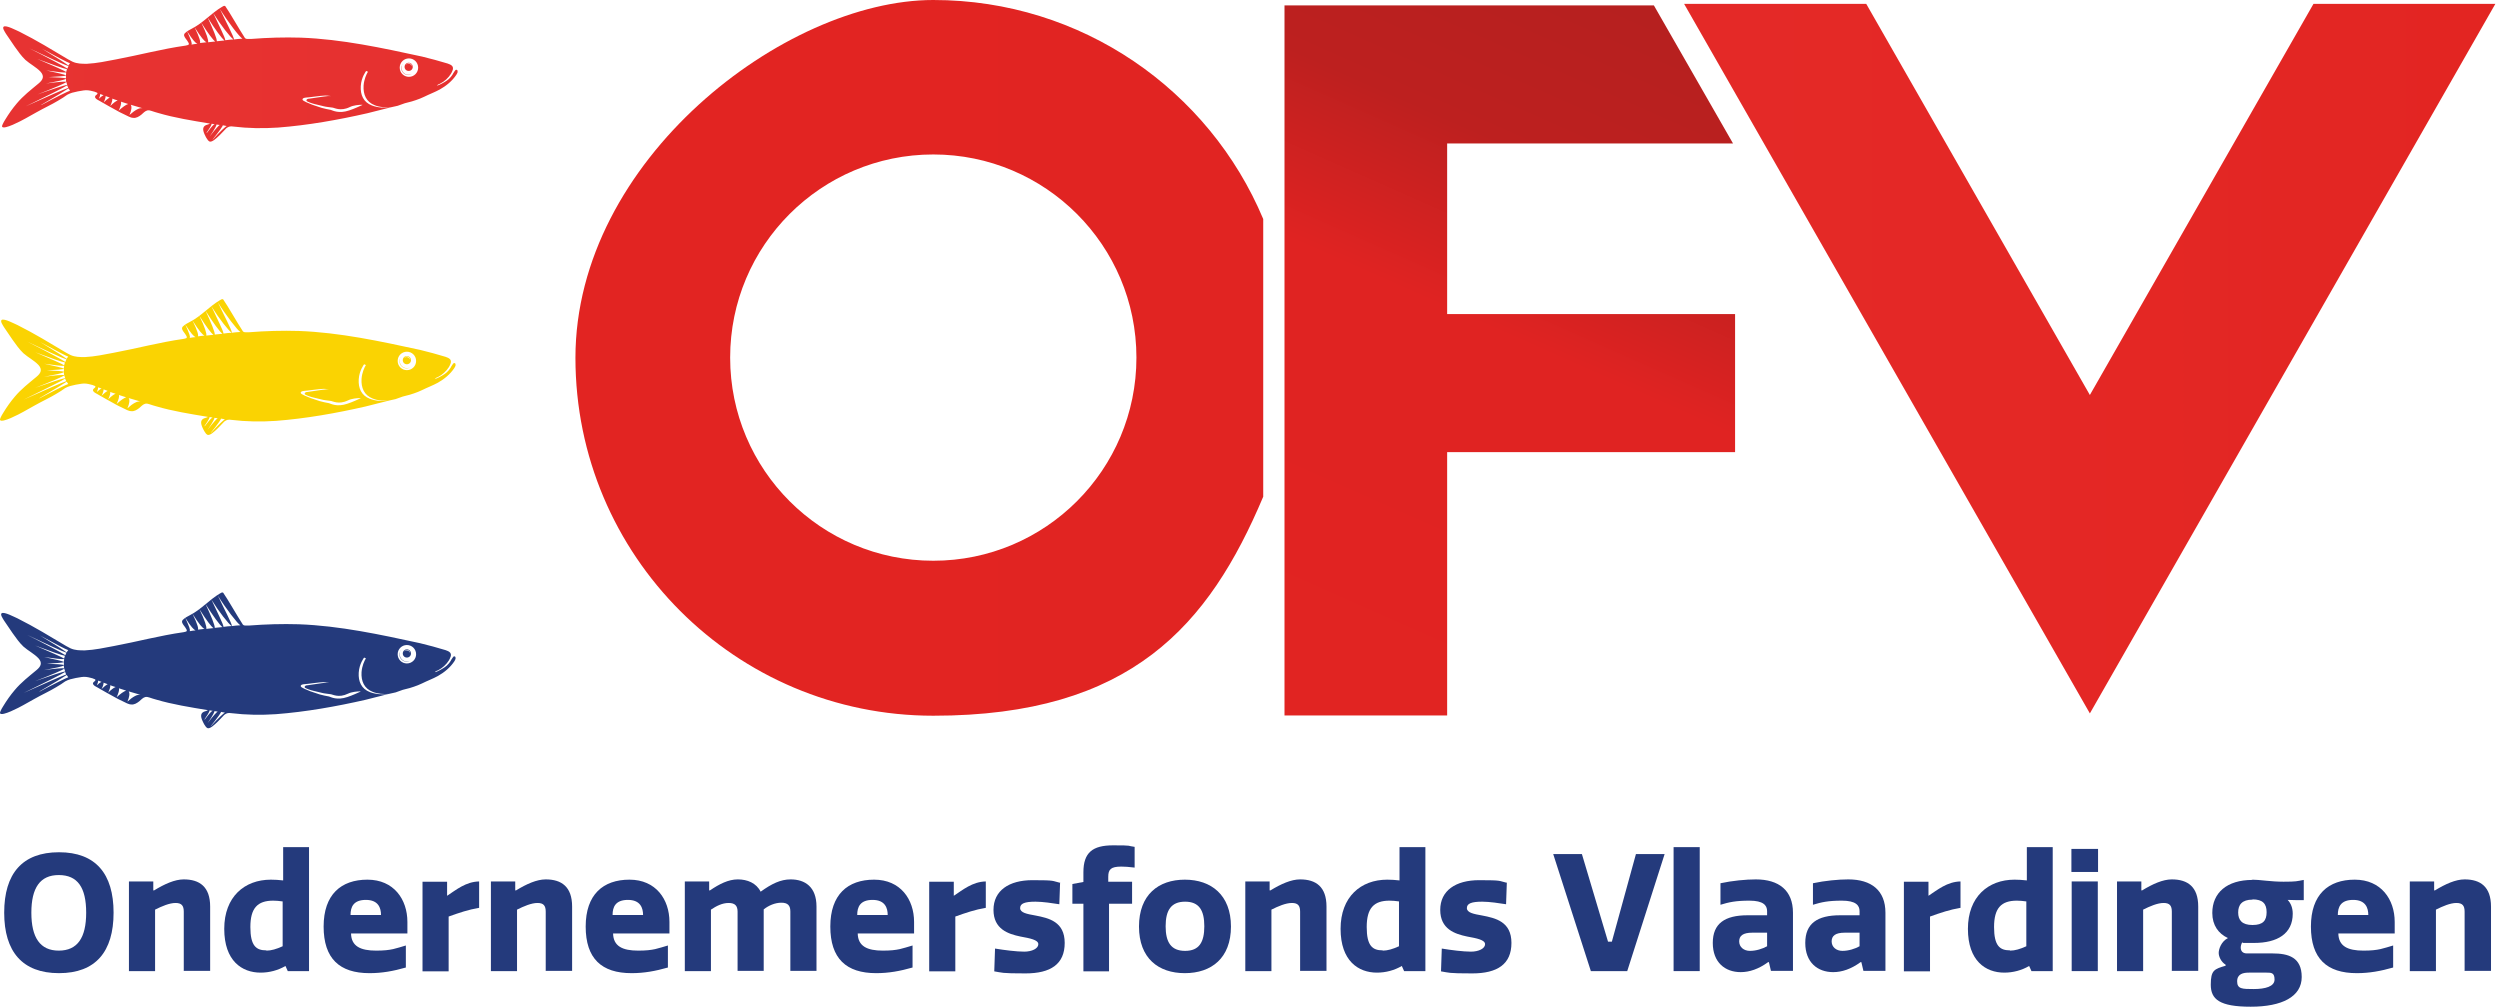 <svg width="149" height="60" viewBox="0 0 149 60" fill="none" xmlns="http://www.w3.org/2000/svg">
<path d="M3.517 50.794C5.701 50.794 6.769 52.076 6.769 54.397C6.769 56.718 5.701 58 3.517 58C1.334 58 0.25 56.718 0.25 54.397C0.25 52.076 1.319 50.794 3.517 50.794ZM3.502 52.153C2.388 52.153 1.869 52.916 1.869 54.397C1.869 55.878 2.388 56.657 3.502 56.657C4.617 56.657 5.136 55.893 5.136 54.397C5.136 52.901 4.632 52.153 3.502 52.153Z" fill="#243A7C"/>
<path d="M10.953 57.878V54.336C10.953 53.985 10.83 53.817 10.464 53.817C10.098 53.817 9.64 54.015 9.243 54.214V57.878H7.685V52.534H9.136V53.069H9.182C9.808 52.687 10.418 52.412 10.953 52.412C11.899 52.412 12.525 52.855 12.525 54.031V57.863H10.968L10.953 57.878Z" fill="#243A7C"/>
<path d="M16.143 52.428C16.372 52.428 16.617 52.443 16.876 52.473V50.489H18.418V57.878H17.151L17.014 57.572C16.571 57.832 16.052 57.969 15.533 57.969C14.418 57.969 13.365 57.267 13.365 55.359C13.365 53.45 14.571 52.428 16.143 52.428ZM15.884 56.657C16.159 56.657 16.479 56.565 16.846 56.397V53.725C16.647 53.695 16.449 53.679 16.281 53.679C15.35 53.679 14.922 54.122 14.922 55.252C14.922 56.382 15.273 56.641 15.869 56.641L15.884 56.657Z" fill="#243A7C"/>
<path d="M24.189 57.664C23.441 57.878 22.769 58 22.021 58C20.235 58 19.288 57.13 19.288 55.221C19.288 53.313 20.327 52.428 21.899 52.428C23.472 52.428 24.281 53.603 24.281 54.947V55.634H20.922C20.937 56.397 21.487 56.657 22.418 56.657C23.349 56.657 23.594 56.519 24.189 56.351V57.664ZM22.708 54.534C22.708 54.122 22.556 53.634 21.808 53.634C21.059 53.634 20.892 54.061 20.892 54.534H22.708Z" fill="#243A7C"/>
<path d="M28.556 54.107C27.914 54.214 27.38 54.397 26.739 54.626V57.893H25.182V52.55H26.647V53.389C27.182 53.038 27.762 52.55 28.556 52.534V54.122V54.107Z" fill="#243A7C"/>
<path d="M32.525 57.878V54.336C32.525 53.985 32.403 53.817 32.036 53.817C31.67 53.817 31.212 54.015 30.815 54.214V57.878H29.258V52.534H30.708V53.069H30.754C31.38 52.687 31.991 52.412 32.525 52.412C33.472 52.412 34.098 52.855 34.098 54.031V57.863H32.54L32.525 57.878Z" fill="#243A7C"/>
<path d="M39.807 57.664C39.059 57.878 38.388 58 37.64 58C35.853 58 34.907 57.13 34.907 55.221C34.907 53.313 35.945 52.428 37.517 52.428C39.09 52.428 39.899 53.603 39.899 54.947V55.634H36.54C36.556 56.397 37.105 56.657 38.036 56.657C38.968 56.657 39.212 56.519 39.807 56.351V57.664ZM38.327 54.534C38.327 54.122 38.174 53.634 37.426 53.634C36.678 53.634 36.51 54.061 36.51 54.534H38.327Z" fill="#243A7C"/>
<path d="M43.96 57.878V54.336C43.96 53.985 43.807 53.817 43.426 53.817C43.044 53.817 42.693 54 42.372 54.214V57.878H40.815V52.534H42.266V53.069H42.311C42.876 52.687 43.411 52.412 43.975 52.412C44.54 52.412 45.075 52.626 45.334 53.145C45.991 52.672 46.525 52.412 47.12 52.412C47.975 52.412 48.663 52.855 48.663 54.031V57.863H47.105V54.321C47.105 53.969 46.953 53.801 46.571 53.801C46.189 53.801 45.807 53.969 45.517 54.199V57.863H43.96V57.878Z" fill="#243A7C"/>
<path d="M54.388 57.664C53.64 57.878 52.968 58 52.22 58C50.434 58 49.487 57.13 49.487 55.221C49.487 53.313 50.525 52.428 52.098 52.428C53.67 52.428 54.479 53.603 54.479 54.947V55.634H51.12C51.136 56.397 51.685 56.657 52.617 56.657C53.548 56.657 53.792 56.519 54.388 56.351V57.664ZM52.907 54.534C52.907 54.122 52.754 53.634 52.006 53.634C51.258 53.634 51.09 54.061 51.09 54.534H52.907Z" fill="#243A7C"/>
<path d="M58.754 54.107C58.113 54.214 57.578 54.397 56.937 54.626V57.893H55.38V52.55H56.846V53.389C57.38 53.038 57.96 52.55 58.754 52.534V54.122V54.107Z" fill="#243A7C"/>
<path d="M63.182 52.58L63.136 53.893C62.754 53.832 62.143 53.74 61.716 53.74C61.075 53.74 60.8 53.847 60.8 54.122C60.8 54.397 61.197 54.473 61.716 54.565C62.51 54.718 63.456 54.931 63.456 56.199C63.456 57.466 62.617 58.015 61.12 58.015C59.624 58.015 59.746 57.969 59.258 57.893L59.304 56.534C59.853 56.626 60.586 56.718 61.044 56.718C61.502 56.718 61.884 56.534 61.884 56.275C61.884 56.015 61.395 55.924 60.815 55.817C60.082 55.664 59.212 55.374 59.212 54.229C59.212 53.084 60.128 52.458 61.533 52.458C62.937 52.458 62.693 52.504 63.166 52.611L63.182 52.58Z" fill="#243A7C"/>
<path d="M67.64 51.71C67.288 51.664 67.014 51.649 66.83 51.649C66.204 51.649 66.052 51.817 66.052 52.26V52.55H67.472V53.863H66.098V57.893H64.571V53.863H63.914V52.687L64.571 52.565V51.985C64.571 50.809 65.121 50.382 66.342 50.382C67.563 50.382 67.151 50.412 67.624 50.473V51.71H67.64Z" fill="#243A7C"/>
<path d="M70.617 58C69.044 58 67.884 57.114 67.884 55.221C67.884 53.328 69.044 52.428 70.617 52.428C72.189 52.428 73.365 53.343 73.365 55.221C73.365 57.099 72.204 58 70.617 58ZM70.632 53.74C69.792 53.74 69.472 54.26 69.472 55.206C69.472 56.153 69.792 56.672 70.632 56.672C71.472 56.672 71.777 56.153 71.777 55.206C71.777 54.26 71.472 53.74 70.632 53.74Z" fill="#243A7C"/>
<path d="M77.487 57.878V54.336C77.487 53.985 77.365 53.817 76.998 53.817C76.632 53.817 76.174 54.015 75.777 54.214V57.878H74.22V52.534H75.67V53.069H75.716C76.342 52.687 76.953 52.412 77.487 52.412C78.433 52.412 79.059 52.855 79.059 54.031V57.863H77.502L77.487 57.878Z" fill="#243A7C"/>
<path d="M82.678 52.428C82.907 52.428 83.151 52.443 83.411 52.473V50.489H84.953V57.878H83.685L83.548 57.572C83.105 57.832 82.586 57.969 82.067 57.969C80.953 57.969 79.899 57.267 79.899 55.359C79.899 53.45 81.105 52.428 82.678 52.428ZM82.418 56.657C82.693 56.657 83.014 56.565 83.38 56.397V53.725C83.182 53.695 82.983 53.679 82.815 53.679C81.884 53.679 81.456 54.122 81.456 55.252C81.456 56.382 81.808 56.641 82.403 56.641L82.418 56.657Z" fill="#243A7C"/>
<path d="M89.808 52.58L89.762 53.893C89.38 53.832 88.769 53.74 88.342 53.74C87.701 53.74 87.426 53.847 87.426 54.122C87.426 54.397 87.823 54.473 88.342 54.565C89.136 54.718 90.082 54.931 90.082 56.199C90.082 57.466 89.243 58.015 87.746 58.015C86.25 58.015 86.372 57.969 85.884 57.893L85.93 56.534C86.479 56.626 87.212 56.718 87.67 56.718C88.128 56.718 88.51 56.534 88.51 56.275C88.51 56.015 88.021 55.924 87.441 55.817C86.708 55.664 85.838 55.374 85.838 54.229C85.838 53.084 86.754 52.458 88.159 52.458C89.563 52.458 89.319 52.504 89.792 52.611L89.808 52.58Z" fill="#243A7C"/>
<path d="M96.983 57.878H94.815L92.571 50.901H94.281L95.838 56.122H96.067L97.502 50.901H99.212L96.983 57.878Z" fill="#243A7C"/>
<path d="M101.304 57.878H99.746V50.489H101.304V57.878Z" fill="#243A7C"/>
<path d="M105.319 54.58V54.305C105.319 53.954 105.09 53.679 104.266 53.679C103.441 53.679 103.044 53.771 102.54 53.924V52.641C103.243 52.489 104.067 52.412 104.647 52.412C106.021 52.412 106.861 53.069 106.861 54.397V57.863H105.548L105.426 57.343H105.38C104.815 57.756 104.266 57.939 103.746 57.939C102.815 57.939 102.082 57.359 102.082 56.199C102.082 55.038 102.8 54.55 104.159 54.55H105.319V54.58ZM105.319 55.588H104.433C103.884 55.588 103.655 55.771 103.655 56.107C103.655 56.443 103.93 56.672 104.296 56.672C104.662 56.672 105.044 56.55 105.319 56.397V55.588Z" fill="#243A7C"/>
<path d="M110.83 54.58V54.305C110.83 53.954 110.601 53.679 109.777 53.679C108.953 53.679 108.556 53.771 108.052 53.924V52.641C108.754 52.489 109.579 52.412 110.159 52.412C111.533 52.412 112.372 53.069 112.372 54.397V57.863H111.059L110.937 57.343H110.891C110.327 57.756 109.777 57.939 109.258 57.939C108.327 57.939 107.594 57.359 107.594 56.199C107.594 55.038 108.311 54.55 109.67 54.55H110.83V54.58ZM110.83 55.588H109.945C109.395 55.588 109.166 55.771 109.166 56.107C109.166 56.443 109.441 56.672 109.808 56.672C110.174 56.672 110.556 56.55 110.83 56.397V55.588Z" fill="#243A7C"/>
<path d="M116.846 54.107C116.204 54.214 115.67 54.397 115.029 54.626V57.893H113.472V52.55H114.937V53.389C115.472 53.038 116.052 52.55 116.846 52.534V54.122V54.107Z" fill="#243A7C"/>
<path d="M120.067 52.428C120.296 52.428 120.54 52.443 120.8 52.473V50.489H122.342V57.878H121.075L120.937 57.572C120.495 57.832 119.975 57.969 119.456 57.969C118.342 57.969 117.288 57.267 117.288 55.359C117.288 53.45 118.495 52.428 120.067 52.428ZM119.808 56.657C120.082 56.657 120.403 56.565 120.769 56.397V53.725C120.571 53.695 120.372 53.679 120.204 53.679C119.273 53.679 118.846 54.122 118.846 55.252C118.846 56.382 119.197 56.641 119.792 56.641L119.808 56.657Z" fill="#243A7C"/>
<path d="M125.044 51.969H123.456V50.595H125.044V51.969ZM125.029 57.878H123.472V52.534H125.029V57.878Z" fill="#243A7C"/>
<path d="M129.441 57.878V54.336C129.441 53.985 129.319 53.817 128.953 53.817C128.586 53.817 128.128 54.015 127.731 54.214V57.878H126.174V52.534H127.624V53.069H127.67C128.296 52.687 128.907 52.412 129.441 52.412C130.388 52.412 131.014 52.855 131.014 54.031V57.863H129.456L129.441 57.878Z" fill="#243A7C"/>
<path d="M134.22 52.428C134.693 52.428 135.319 52.55 136.098 52.55C136.876 52.55 136.891 52.519 137.304 52.443V53.649C137.029 53.649 136.678 53.649 136.342 53.634C136.54 53.832 136.647 54.122 136.647 54.458C136.647 55.649 135.731 56.199 134.342 56.199C132.953 56.199 133.93 56.199 133.64 56.153C133.579 56.26 133.548 56.382 133.548 56.473C133.548 56.672 133.655 56.824 133.914 56.824H135.441C136.388 56.824 137.182 57.053 137.182 58.229C137.182 59.405 136.006 60 134.143 60C132.281 60 131.762 59.557 131.762 58.687C131.762 57.817 131.975 57.756 132.647 57.557V57.496C132.372 57.328 132.235 57.008 132.235 56.794C132.235 56.58 132.372 56.122 132.785 55.908C132.22 55.649 131.853 55.145 131.853 54.412C131.853 53.221 132.708 52.443 134.25 52.443L134.22 52.428ZM134.037 57.969C133.716 57.969 133.334 58.031 133.334 58.489C133.334 58.947 133.64 58.947 134.327 58.947C135.014 58.947 135.563 58.794 135.563 58.382C135.563 57.969 135.365 57.969 135.09 57.969H134.037ZM134.25 53.618C133.624 53.618 133.395 53.924 133.395 54.382C133.395 54.84 133.624 55.13 134.25 55.13C134.876 55.13 135.09 54.87 135.09 54.366C135.09 53.863 134.861 53.603 134.25 53.603V53.618Z" fill="#243A7C"/>
<path d="M142.632 57.664C141.884 57.878 141.212 58 140.464 58C138.678 58 137.731 57.13 137.731 55.221C137.731 53.313 138.769 52.428 140.342 52.428C141.914 52.428 142.724 53.603 142.724 54.947V55.634H139.365C139.38 56.397 139.93 56.657 140.861 56.657C141.792 56.657 142.037 56.519 142.632 56.351V57.664ZM141.151 54.534C141.151 54.122 140.998 53.634 140.25 53.634C139.502 53.634 139.334 54.061 139.334 54.534H141.151Z" fill="#243A7C"/>
<path d="M146.891 57.878V54.336C146.891 53.985 146.769 53.817 146.403 53.817C146.037 53.817 145.579 54.015 145.182 54.214V57.878H143.624V52.534H145.075V53.069H145.121C145.746 52.687 146.357 52.412 146.891 52.412C147.838 52.412 148.464 52.855 148.464 54.031V57.863H146.907L146.891 57.878Z" fill="#243A7C"/>
<path d="M75.288 13.053C72.067 5.374 64.479 0 55.624 0C46.769 0 34.296 9.542 34.296 21.328C34.296 33.114 43.838 42.657 55.624 42.657C67.411 42.657 72.052 37.267 75.288 29.603V13.053ZM55.624 33.42C48.937 33.42 43.517 28 43.517 21.313C43.517 14.626 48.937 9.206 55.624 9.206C62.311 9.206 67.731 14.626 67.731 21.313C67.731 28 62.311 33.42 55.624 33.42Z" fill="url(#paint0_linear_177_128)"/>
<path d="M86.25 8.55H103.288L98.571 0.321H76.556V42.641H86.25V26.947H103.411V18.718H86.25V8.55Z" fill="url(#paint1_linear_177_128)"/>
<path d="M137.884 0.229L124.556 23.542L111.227 0.229H100.372L124.556 42.519L148.724 0.229H137.884Z" fill="url(#paint2_linear_177_128)"/>
<path d="M27.197 4.153C27.166 4.153 27.136 4.183 27.105 4.229C27.09 4.26 27.059 4.29 27.044 4.321C27.029 4.351 26.998 4.382 26.983 4.427C26.937 4.489 26.907 4.55 26.861 4.595C26.724 4.763 26.54 4.87 26.342 4.977C26.296 5.008 26.235 5.023 26.189 5.053C26.159 5.053 26.128 5.084 26.113 5.084C26.082 5.084 26.052 5.099 26.037 5.099C26.037 5.099 26.037 5.099 26.067 5.069C26.098 5.038 26.174 5.008 26.22 4.992C26.494 4.855 26.724 4.641 26.876 4.397C26.953 4.26 27.059 4.076 26.953 3.939C26.892 3.863 26.769 3.817 26.678 3.786C26.174 3.634 25.67 3.496 25.166 3.374C22.769 2.855 20.388 2.336 17.93 2.244C16.937 2.214 15.945 2.244 14.968 2.321C14.892 2.321 14.83 2.321 14.754 2.321C14.647 2.321 14.601 2.29 14.556 2.198C14.311 1.832 13.685 0.733 13.426 0.366C13.365 0.321 13.304 0.366 13.227 0.412C12.601 0.779 12.113 1.359 11.456 1.695C11.304 1.771 11.136 1.863 11.014 1.985C10.922 2.092 10.998 2.198 11.059 2.29C11.12 2.366 11.197 2.473 11.227 2.534C11.258 2.58 11.273 2.641 11.227 2.672C11.197 2.687 11.136 2.702 11.059 2.718C9.655 2.916 8.296 3.282 6.907 3.542C6.342 3.649 5.777 3.771 5.182 3.802C4.876 3.802 4.601 3.802 4.327 3.679C4.235 3.634 4.143 3.588 4.067 3.542C3.12 2.977 2.174 2.397 1.166 1.893C0.983 1.817 0.372 1.481 0.22 1.588C0.128 1.664 0.266 1.863 0.357 2.015C0.525 2.275 0.708 2.519 0.876 2.779C1.075 3.053 1.273 3.344 1.517 3.573C1.792 3.817 2.159 4 2.418 4.275C2.662 4.55 2.556 4.763 2.296 4.977C1.838 5.359 1.38 5.71 0.998 6.168C0.739 6.473 0.525 6.779 0.311 7.13C0.25 7.221 0.204 7.313 0.159 7.405C0.128 7.466 0.113 7.527 0.128 7.557C0.25 7.74 1.258 7.206 1.502 7.069C1.945 6.824 2.388 6.565 2.846 6.336C2.953 6.275 3.059 6.229 3.166 6.168C3.365 6.061 3.563 5.939 3.762 5.817C3.853 5.756 3.93 5.695 4.006 5.649C4.098 5.603 4.189 5.557 4.296 5.527C4.51 5.466 4.769 5.42 4.983 5.389C5.166 5.359 5.349 5.389 5.517 5.435C5.594 5.45 5.701 5.481 5.746 5.511C5.777 5.511 5.823 5.542 5.808 5.588C5.777 5.649 5.685 5.679 5.67 5.74C5.64 5.817 5.716 5.878 5.777 5.924C6.235 6.183 6.678 6.443 7.136 6.687C7.319 6.779 7.517 6.87 7.701 6.962C7.777 6.992 7.853 7.023 7.93 7.023C8.113 7.053 8.281 6.947 8.418 6.84C8.525 6.748 8.647 6.611 8.785 6.58C8.861 6.565 8.953 6.58 9.029 6.611C9.166 6.656 9.304 6.702 9.426 6.733C10.403 7.023 11.472 7.191 12.479 7.359C12.556 7.374 12.418 7.405 12.388 7.42C12.052 7.496 12.067 7.725 12.189 8C12.22 8.076 12.265 8.153 12.296 8.214C12.357 8.305 12.418 8.427 12.525 8.443C12.601 8.443 12.693 8.397 12.754 8.351C12.998 8.168 13.212 7.939 13.426 7.71C13.456 7.664 13.502 7.634 13.548 7.603C13.594 7.573 13.64 7.557 13.685 7.542C13.746 7.527 13.823 7.527 13.899 7.542C14.785 7.649 15.67 7.664 16.571 7.603C18.357 7.466 20.159 7.145 21.899 6.748C22.357 6.641 22.83 6.504 23.288 6.397C22.953 6.443 22.54 6.427 22.174 6.29C21.655 6.092 21.472 5.649 21.502 5.13C21.533 4.595 21.823 4.229 21.823 4.229L21.93 4.275C21.838 4.427 21.701 4.718 21.67 5.099C21.64 5.634 21.823 6.076 22.342 6.275C22.647 6.397 22.983 6.412 23.288 6.397C23.426 6.366 23.563 6.336 23.701 6.305C23.853 6.26 23.976 6.198 24.128 6.153C24.265 6.107 24.403 6.092 24.54 6.046C24.708 6 24.861 5.939 25.029 5.878C25.105 5.847 25.197 5.802 25.273 5.771C25.578 5.618 25.914 5.496 26.22 5.328C26.601 5.114 26.953 4.824 27.197 4.458C27.227 4.412 27.258 4.351 27.273 4.305C27.273 4.244 27.273 4.198 27.258 4.183L27.197 4.153ZM2.22 3.511C3.151 3.863 3.808 4.092 3.991 4.122C3.975 4.168 3.96 4.229 3.945 4.29C3.838 4.214 3.182 3.924 2.22 3.511ZM1.563 2.794C2.907 3.435 3.838 3.863 4.082 3.939C4.052 3.985 4.037 4.031 4.021 4.092C3.823 3.954 2.907 3.466 1.579 2.794H1.563ZM3.93 4.672C3.853 4.641 3.472 4.611 2.907 4.595C3.472 4.565 3.853 4.534 3.93 4.504C3.93 4.534 3.93 4.565 3.93 4.595C3.93 4.626 3.93 4.656 3.93 4.672ZM3.93 4.702C3.93 4.763 3.93 4.809 3.945 4.87C3.838 4.855 3.395 4.886 2.739 4.977C3.395 4.855 3.838 4.763 3.914 4.702H3.93ZM3.93 4.489C3.853 4.443 3.411 4.336 2.754 4.198C3.395 4.29 3.838 4.336 3.945 4.321C3.945 4.382 3.93 4.427 3.93 4.489ZM3.96 4.886C3.96 4.947 3.991 4.992 4.006 5.053C3.838 5.084 3.166 5.298 2.22 5.634C3.197 5.252 3.853 4.977 3.96 4.886ZM4.006 5.084C4.021 5.145 4.052 5.191 4.067 5.237C3.838 5.313 2.891 5.725 1.533 6.336C2.891 5.679 3.823 5.206 4.006 5.084ZM2.464 6.244C3.334 5.74 3.93 5.374 4.082 5.267C4.113 5.313 4.143 5.359 4.174 5.405C4.037 5.45 3.38 5.771 2.464 6.26V6.244ZM4.082 3.908C3.93 3.786 3.334 3.405 2.495 2.901C3.395 3.389 4.021 3.725 4.174 3.771C4.143 3.802 4.113 3.847 4.082 3.893V3.908ZM5.884 5.908C5.945 5.771 5.975 5.664 5.975 5.603C6.037 5.634 6.113 5.649 6.174 5.679C6.098 5.71 5.991 5.786 5.884 5.893V5.908ZM6.174 6.107C6.266 5.939 6.296 5.802 6.296 5.725C6.372 5.756 6.464 5.786 6.54 5.817C6.449 5.863 6.311 5.969 6.174 6.107ZM6.571 6.321C6.662 6.122 6.708 5.969 6.693 5.878C6.8 5.924 6.907 5.954 7.014 5.985C6.891 6.031 6.739 6.153 6.571 6.321ZM7.075 6.595C7.182 6.351 7.243 6.168 7.212 6.061C7.349 6.107 7.502 6.153 7.64 6.198C7.502 6.244 7.304 6.382 7.075 6.595ZM7.716 6.855C7.838 6.58 7.869 6.351 7.792 6.244C7.991 6.305 8.204 6.366 8.418 6.427L8.495 6.458C8.327 6.397 8.037 6.565 7.716 6.855ZM12.372 1.038C12.815 1.74 13.212 2.29 13.38 2.412C13.227 2.427 13.075 2.443 12.922 2.458C12.937 2.321 12.708 1.756 12.372 1.038ZM11.411 2.641C11.456 2.595 11.411 2.443 11.151 1.863C11.502 2.412 11.655 2.565 11.762 2.611C11.655 2.611 11.533 2.641 11.426 2.656L11.411 2.641ZM11.914 2.58C11.96 2.504 11.914 2.275 11.594 1.618C11.991 2.244 12.189 2.473 12.311 2.519C12.174 2.534 12.052 2.55 11.914 2.565V2.58ZM12.403 2.519C12.434 2.412 12.327 2.031 11.991 1.344C12.418 2.015 12.693 2.382 12.83 2.473C12.678 2.489 12.54 2.504 12.403 2.519ZM12.311 7.908C12.617 7.466 12.632 7.374 12.601 7.374L12.8 7.405C12.754 7.405 12.662 7.481 12.327 7.924L12.311 7.908ZM12.495 8.137C12.83 7.649 12.937 7.42 12.892 7.42L13.105 7.45C13.059 7.45 12.861 7.664 12.495 8.137ZM12.678 8.305C13.059 7.832 13.319 7.466 13.273 7.466L13.517 7.511C13.472 7.511 13.105 7.847 12.678 8.321V8.305ZM13.426 2.397C13.426 2.244 13.044 1.511 12.708 0.779C13.166 1.511 13.731 2.229 13.914 2.351C13.762 2.351 13.594 2.382 13.441 2.397H13.426ZM13.945 2.351C13.945 2.198 13.456 1.282 13.105 0.534C13.579 1.298 14.281 2.214 14.449 2.305C14.281 2.305 14.113 2.336 13.945 2.351ZM21.594 6.26C21.487 6.305 21.105 6.489 20.815 6.58C20.189 6.794 19.823 6.58 19.716 6.55C19.609 6.534 19.258 6.458 19.166 6.427C19.075 6.397 18.785 6.305 18.617 6.244C18.449 6.183 18.052 6.015 18.037 5.954C18.006 5.878 18.082 5.832 18.22 5.817C18.357 5.817 19.151 5.695 19.38 5.695C19.426 5.695 19.563 5.695 19.731 5.725C19.64 5.725 19.578 5.725 19.548 5.725C19.334 5.74 18.586 5.863 18.449 5.878C18.311 5.878 18.25 5.939 18.265 6C18.281 6.061 18.647 6.183 18.8 6.214C18.953 6.26 19.212 6.305 19.304 6.336C19.395 6.366 19.716 6.397 19.808 6.412C19.914 6.412 20.281 6.656 20.846 6.382C21.059 6.275 21.38 6.244 21.594 6.244V6.26ZM24.372 4.58C24.067 4.58 23.823 4.336 23.823 4.031C23.823 3.725 24.067 3.481 24.372 3.481C24.678 3.481 24.922 3.725 24.922 4.031C24.922 4.336 24.678 4.58 24.372 4.58Z" fill="url(#paint3_linear_177_128)"/>
<path d="M23.976 3.817C23.945 3.878 23.93 3.954 23.93 4.031C23.93 4.275 24.128 4.473 24.372 4.458C24.449 4.458 24.525 4.443 24.586 4.397C24.525 4.443 24.433 4.473 24.342 4.473C24.113 4.473 23.914 4.29 23.914 4.046C23.914 3.954 23.945 3.878 23.991 3.802L23.976 3.817Z" fill="url(#paint4_linear_177_128)"/>
<path d="M24.357 3.74C24.22 3.74 24.113 3.847 24.113 3.985C24.113 4.122 24.22 4.229 24.357 4.229C24.494 4.229 24.601 4.122 24.601 3.985C24.601 3.847 24.494 3.74 24.357 3.74ZM24.357 3.802C24.281 3.802 24.22 3.832 24.189 3.893C24.22 3.817 24.296 3.771 24.372 3.771C24.479 3.771 24.571 3.863 24.571 3.969C24.571 3.969 24.571 3.985 24.571 4C24.571 3.893 24.464 3.802 24.357 3.802Z" fill="url(#paint5_linear_177_128)"/>
<path d="M27.075 21.634C27.044 21.634 27.014 21.664 26.983 21.71C26.968 21.741 26.937 21.771 26.922 21.802C26.907 21.832 26.876 21.863 26.861 21.908C26.815 21.97 26.785 22.03 26.739 22.076C26.601 22.244 26.418 22.351 26.22 22.458C26.174 22.489 26.113 22.504 26.067 22.534C26.037 22.534 26.006 22.565 25.991 22.565C25.96 22.565 25.93 22.58 25.914 22.58C25.914 22.58 25.914 22.58 25.945 22.55C25.976 22.519 26.052 22.488 26.098 22.473C26.372 22.336 26.601 22.122 26.754 21.878C26.83 21.741 26.937 21.557 26.83 21.42C26.769 21.343 26.647 21.298 26.556 21.267C26.052 21.114 25.548 20.977 25.044 20.855C22.647 20.336 20.265 19.817 17.808 19.725C16.815 19.695 15.823 19.725 14.846 19.802C14.769 19.802 14.708 19.802 14.632 19.802C14.525 19.802 14.479 19.771 14.434 19.679C14.189 19.313 13.563 18.214 13.304 17.847C13.243 17.802 13.182 17.847 13.105 17.893C12.479 18.259 11.991 18.84 11.334 19.176C11.182 19.252 11.014 19.343 10.892 19.466C10.8 19.573 10.876 19.679 10.937 19.771C10.998 19.847 11.075 19.954 11.105 20.015C11.136 20.061 11.151 20.122 11.105 20.153C11.075 20.168 11.014 20.183 10.937 20.198C9.533 20.397 8.174 20.763 6.785 21.023C6.22 21.13 5.655 21.252 5.059 21.282C4.754 21.282 4.479 21.282 4.204 21.16C4.113 21.114 4.021 21.069 3.945 21.023C2.998 20.458 2.052 19.878 1.044 19.374C0.861 19.298 0.25 18.962 0.098 19.069C0.006 19.145 0.143 19.343 0.235 19.496C0.403 19.756 0.586 20 0.754 20.259C0.953 20.534 1.151 20.824 1.395 21.053C1.67 21.298 2.037 21.481 2.296 21.756C2.54 22.03 2.433 22.244 2.174 22.458C1.716 22.84 1.258 23.191 0.876 23.649C0.617 23.954 0.403 24.259 0.189 24.611C0.128 24.702 0.082 24.794 0.037 24.886C0.006 24.947 -0.009 25.008 0.006 25.038C0.128 25.221 1.136 24.687 1.38 24.55C1.823 24.305 2.266 24.046 2.724 23.817C2.83 23.756 2.937 23.71 3.044 23.649C3.243 23.542 3.441 23.42 3.64 23.298C3.731 23.237 3.808 23.176 3.884 23.13C3.975 23.084 4.067 23.038 4.174 23.008C4.388 22.947 4.647 22.901 4.861 22.87C5.044 22.84 5.227 22.87 5.395 22.916C5.472 22.931 5.579 22.962 5.624 22.992C5.655 22.992 5.701 23.023 5.685 23.069C5.655 23.13 5.563 23.16 5.548 23.221C5.517 23.298 5.594 23.359 5.655 23.405C6.113 23.664 6.556 23.924 7.014 24.168C7.197 24.259 7.395 24.351 7.579 24.443C7.655 24.473 7.731 24.504 7.808 24.504C7.991 24.534 8.159 24.427 8.296 24.321C8.403 24.229 8.525 24.092 8.662 24.061C8.739 24.046 8.83 24.061 8.907 24.092C9.044 24.137 9.182 24.183 9.304 24.214C10.281 24.504 11.35 24.672 12.357 24.84C12.434 24.855 12.296 24.886 12.265 24.901C11.93 24.977 11.945 25.206 12.067 25.481C12.098 25.557 12.143 25.634 12.174 25.695C12.235 25.786 12.296 25.908 12.403 25.924C12.479 25.924 12.571 25.878 12.632 25.832C12.876 25.649 13.09 25.42 13.304 25.191C13.334 25.145 13.38 25.114 13.426 25.084C13.472 25.053 13.517 25.038 13.563 25.023C13.624 25.008 13.701 25.008 13.777 25.023C14.662 25.13 15.548 25.145 16.449 25.084C18.235 24.947 20.037 24.626 21.777 24.229C22.235 24.122 22.708 23.985 23.166 23.878C22.83 23.924 22.418 23.908 22.052 23.771C21.533 23.573 21.349 23.13 21.38 22.611C21.411 22.076 21.701 21.71 21.701 21.71L21.808 21.756C21.716 21.908 21.578 22.198 21.548 22.58C21.517 23.114 21.701 23.557 22.22 23.756C22.525 23.878 22.861 23.893 23.166 23.878C23.304 23.847 23.441 23.817 23.578 23.786C23.731 23.741 23.853 23.679 24.006 23.634C24.143 23.588 24.281 23.573 24.418 23.527C24.586 23.481 24.739 23.42 24.907 23.359C24.983 23.328 25.075 23.282 25.151 23.252C25.456 23.099 25.792 22.977 26.098 22.809C26.479 22.595 26.83 22.305 27.075 21.939C27.105 21.893 27.136 21.832 27.151 21.786C27.151 21.725 27.151 21.679 27.136 21.664L27.075 21.634ZM2.098 20.992C3.029 21.343 3.685 21.573 3.869 21.603C3.853 21.649 3.838 21.71 3.823 21.771C3.716 21.695 3.059 21.405 2.098 20.992ZM1.441 20.275C2.785 20.916 3.716 21.343 3.96 21.42C3.93 21.466 3.914 21.511 3.899 21.573C3.701 21.435 2.785 20.947 1.456 20.275H1.441ZM3.808 22.153C3.731 22.122 3.349 22.092 2.785 22.076C3.349 22.046 3.731 22.015 3.808 21.985C3.808 22.015 3.808 22.046 3.808 22.076C3.808 22.107 3.808 22.137 3.808 22.153ZM3.808 22.183C3.808 22.244 3.808 22.29 3.823 22.351C3.716 22.336 3.273 22.366 2.617 22.458C3.273 22.336 3.716 22.244 3.792 22.183H3.808ZM3.808 21.97C3.731 21.924 3.288 21.817 2.632 21.679C3.273 21.771 3.716 21.817 3.823 21.802C3.823 21.863 3.808 21.908 3.808 21.97ZM3.838 22.366C3.838 22.427 3.869 22.473 3.884 22.534C3.716 22.565 3.044 22.779 2.098 23.114C3.075 22.733 3.731 22.458 3.838 22.366ZM3.884 22.565C3.899 22.626 3.93 22.672 3.945 22.718C3.716 22.794 2.769 23.206 1.411 23.817C2.769 23.16 3.701 22.687 3.884 22.565ZM2.357 23.725C3.227 23.221 3.823 22.855 3.975 22.748C4.006 22.794 4.037 22.84 4.067 22.886C3.93 22.931 3.273 23.252 2.357 23.741V23.725ZM3.975 21.389C3.823 21.267 3.227 20.886 2.388 20.382C3.288 20.87 3.914 21.206 4.067 21.252C4.037 21.282 4.006 21.328 3.975 21.374V21.389ZM5.762 23.389C5.823 23.252 5.853 23.145 5.853 23.084C5.914 23.114 5.991 23.13 6.052 23.16C5.975 23.191 5.869 23.267 5.762 23.374V23.389ZM6.052 23.588C6.143 23.42 6.174 23.282 6.174 23.206C6.25 23.237 6.342 23.267 6.418 23.298C6.327 23.343 6.189 23.45 6.052 23.588ZM6.449 23.802C6.54 23.603 6.586 23.45 6.571 23.359C6.678 23.405 6.785 23.435 6.891 23.466C6.769 23.511 6.617 23.634 6.449 23.802ZM6.953 24.076C7.059 23.832 7.12 23.649 7.09 23.542C7.227 23.588 7.38 23.634 7.517 23.679C7.38 23.725 7.182 23.863 6.953 24.076ZM7.594 24.336C7.716 24.061 7.746 23.832 7.67 23.725C7.869 23.786 8.082 23.847 8.296 23.908L8.372 23.939C8.204 23.878 7.914 24.046 7.594 24.336ZM12.25 18.519C12.693 19.221 13.09 19.771 13.258 19.893C13.105 19.908 12.953 19.924 12.8 19.939C12.815 19.802 12.586 19.237 12.25 18.519ZM11.304 20.122C11.35 20.076 11.304 19.924 11.044 19.343C11.395 19.893 11.548 20.046 11.655 20.092C11.548 20.092 11.426 20.122 11.319 20.137L11.304 20.122ZM11.792 20.061C11.838 19.985 11.792 19.756 11.472 19.099C11.869 19.725 12.067 19.954 12.189 20C12.052 20.015 11.93 20.03 11.792 20.046V20.061ZM12.296 20C12.327 19.893 12.22 19.511 11.884 18.824C12.311 19.496 12.586 19.863 12.723 19.954C12.571 19.97 12.434 19.985 12.296 20ZM12.189 25.389C12.495 24.947 12.51 24.855 12.479 24.855L12.678 24.886C12.632 24.886 12.54 24.962 12.204 25.405L12.189 25.389ZM12.372 25.618C12.708 25.13 12.815 24.901 12.769 24.901L12.983 24.931C12.937 24.931 12.739 25.145 12.372 25.618ZM12.571 25.786C12.953 25.313 13.212 24.947 13.166 24.947L13.411 24.992C13.365 24.992 12.998 25.328 12.571 25.802V25.786ZM13.319 19.878C13.319 19.725 12.937 18.992 12.601 18.259C13.059 18.992 13.624 19.71 13.807 19.832C13.655 19.832 13.487 19.863 13.334 19.878H13.319ZM13.823 19.832C13.823 19.679 13.334 18.763 12.983 18.015C13.456 18.779 14.159 19.695 14.327 19.786C14.159 19.786 13.991 19.817 13.823 19.832ZM21.487 23.741C21.38 23.786 20.998 23.97 20.708 24.061C20.082 24.275 19.716 24.061 19.609 24.03C19.502 24.015 19.151 23.939 19.059 23.908C18.968 23.878 18.678 23.786 18.51 23.725C18.342 23.664 17.945 23.496 17.93 23.435C17.899 23.359 17.976 23.313 18.113 23.298C18.25 23.298 19.044 23.176 19.273 23.176C19.319 23.176 19.456 23.176 19.624 23.206C19.533 23.206 19.472 23.206 19.441 23.206C19.227 23.221 18.479 23.343 18.342 23.359C18.204 23.359 18.143 23.42 18.159 23.481C18.174 23.542 18.54 23.664 18.693 23.695C18.846 23.741 19.105 23.786 19.197 23.817C19.288 23.847 19.609 23.878 19.701 23.893C19.808 23.893 20.174 24.137 20.739 23.863C20.953 23.756 21.273 23.725 21.487 23.725V23.741ZM24.25 22.061C23.945 22.061 23.701 21.817 23.701 21.512C23.701 21.206 23.945 20.962 24.25 20.962C24.556 20.962 24.8 21.206 24.8 21.512C24.8 21.817 24.556 22.061 24.25 22.061Z" fill="#FAD302"/>
<path d="M23.869 21.298C23.838 21.359 23.823 21.435 23.823 21.512C23.823 21.756 24.021 21.954 24.265 21.939C24.342 21.939 24.418 21.924 24.479 21.878C24.418 21.924 24.327 21.954 24.235 21.954C24.006 21.954 23.808 21.771 23.808 21.527C23.808 21.435 23.838 21.359 23.884 21.282L23.869 21.298Z" fill="#FAD302"/>
<path d="M24.25 21.221C24.113 21.221 24.006 21.328 24.006 21.466C24.006 21.603 24.113 21.71 24.25 21.71C24.388 21.71 24.494 21.603 24.494 21.466C24.494 21.328 24.388 21.221 24.25 21.221ZM24.235 21.282C24.159 21.282 24.098 21.313 24.067 21.374C24.098 21.298 24.174 21.252 24.25 21.252C24.357 21.252 24.449 21.343 24.449 21.45C24.449 21.45 24.449 21.466 24.449 21.481C24.449 21.374 24.342 21.282 24.235 21.282Z" fill="#FAD302"/>
<path d="M27.075 39.114C27.044 39.114 27.014 39.145 26.983 39.191C26.968 39.221 26.937 39.252 26.922 39.282C26.907 39.313 26.876 39.343 26.861 39.389C26.815 39.45 26.785 39.511 26.739 39.557C26.601 39.725 26.418 39.832 26.22 39.939C26.174 39.969 26.113 39.985 26.067 40.015C26.037 40.015 26.006 40.046 25.991 40.046C25.96 40.046 25.93 40.061 25.914 40.061C25.914 40.061 25.914 40.061 25.945 40.031C25.976 40 26.052 39.969 26.098 39.954C26.372 39.817 26.601 39.603 26.754 39.359C26.83 39.221 26.937 39.038 26.83 38.901C26.769 38.824 26.647 38.779 26.556 38.748C26.052 38.595 25.548 38.458 25.044 38.336C22.647 37.817 20.265 37.298 17.808 37.206C16.815 37.176 15.823 37.206 14.846 37.282C14.769 37.282 14.708 37.282 14.632 37.282C14.525 37.282 14.479 37.252 14.434 37.16C14.189 36.794 13.563 35.695 13.304 35.328C13.243 35.282 13.182 35.328 13.105 35.374C12.479 35.74 11.991 36.321 11.334 36.657C11.182 36.733 11.014 36.824 10.892 36.947C10.8 37.053 10.876 37.16 10.937 37.252C10.998 37.328 11.075 37.435 11.105 37.496C11.136 37.542 11.151 37.603 11.105 37.634C11.075 37.649 11.014 37.664 10.937 37.679C9.533 37.878 8.174 38.244 6.785 38.504C6.22 38.611 5.655 38.733 5.059 38.763C4.754 38.763 4.479 38.763 4.204 38.641C4.113 38.595 4.021 38.55 3.945 38.504C2.998 37.939 2.052 37.359 1.044 36.855C0.861 36.779 0.25 36.443 0.098 36.55C0.006 36.626 0.143 36.824 0.235 36.977C0.403 37.237 0.586 37.481 0.754 37.74C0.953 38.015 1.151 38.305 1.395 38.534C1.67 38.779 2.037 38.962 2.296 39.237C2.54 39.511 2.433 39.725 2.174 39.939C1.716 40.321 1.258 40.672 0.876 41.13C0.617 41.435 0.403 41.74 0.189 42.092C0.128 42.183 0.082 42.275 0.037 42.366C0.006 42.428 -0.009 42.489 0.006 42.519C0.128 42.702 1.136 42.168 1.38 42.031C1.823 41.786 2.266 41.527 2.724 41.298C2.83 41.237 2.937 41.191 3.044 41.13C3.243 41.023 3.441 40.901 3.64 40.779C3.731 40.718 3.808 40.657 3.884 40.611C3.975 40.565 4.067 40.519 4.174 40.489C4.388 40.428 4.647 40.382 4.861 40.351C5.044 40.321 5.227 40.351 5.395 40.397C5.472 40.412 5.579 40.443 5.624 40.473C5.655 40.473 5.701 40.504 5.685 40.55C5.655 40.611 5.563 40.641 5.548 40.702C5.517 40.779 5.594 40.84 5.655 40.886C6.113 41.145 6.556 41.405 7.014 41.649C7.197 41.74 7.395 41.832 7.579 41.924C7.655 41.954 7.731 41.985 7.808 41.985C7.991 42.015 8.159 41.908 8.296 41.801C8.403 41.71 8.525 41.572 8.662 41.542C8.739 41.527 8.83 41.542 8.907 41.572C9.044 41.618 9.182 41.664 9.304 41.695C10.281 41.985 11.35 42.153 12.357 42.321C12.434 42.336 12.296 42.366 12.265 42.382C11.93 42.458 11.945 42.687 12.067 42.962C12.098 43.038 12.143 43.114 12.174 43.176C12.235 43.267 12.296 43.389 12.403 43.405C12.479 43.405 12.571 43.359 12.632 43.313C12.876 43.13 13.09 42.901 13.304 42.672C13.334 42.626 13.38 42.595 13.426 42.565C13.472 42.534 13.517 42.519 13.563 42.504C13.624 42.489 13.701 42.489 13.777 42.504C14.662 42.611 15.548 42.626 16.449 42.565C18.235 42.428 20.037 42.107 21.777 41.71C22.235 41.603 22.708 41.466 23.166 41.359C22.83 41.405 22.418 41.389 22.052 41.252C21.533 41.053 21.349 40.611 21.38 40.092C21.411 39.557 21.701 39.191 21.701 39.191L21.808 39.237C21.716 39.389 21.578 39.679 21.548 40.061C21.517 40.595 21.701 41.038 22.22 41.237C22.525 41.359 22.861 41.374 23.166 41.359C23.304 41.328 23.441 41.298 23.578 41.267C23.731 41.221 23.853 41.16 24.006 41.114C24.143 41.069 24.281 41.053 24.418 41.008C24.586 40.962 24.739 40.901 24.907 40.84C24.983 40.809 25.075 40.763 25.151 40.733C25.456 40.58 25.792 40.458 26.098 40.29C26.479 40.076 26.83 39.786 27.075 39.42C27.105 39.374 27.136 39.313 27.151 39.267C27.151 39.206 27.151 39.16 27.136 39.145L27.075 39.114ZM2.098 38.473C3.029 38.824 3.685 39.053 3.869 39.084C3.853 39.13 3.838 39.191 3.823 39.252C3.716 39.176 3.059 38.886 2.098 38.473ZM1.441 37.756C2.785 38.397 3.716 38.824 3.96 38.901C3.93 38.947 3.914 38.992 3.899 39.053C3.701 38.916 2.785 38.428 1.456 37.756H1.441ZM3.808 39.634C3.731 39.603 3.349 39.572 2.785 39.557C3.349 39.527 3.731 39.496 3.808 39.466C3.808 39.496 3.808 39.527 3.808 39.557C3.808 39.588 3.808 39.618 3.808 39.634ZM3.808 39.664C3.808 39.725 3.808 39.771 3.823 39.832C3.716 39.817 3.273 39.847 2.617 39.939C3.273 39.817 3.716 39.725 3.792 39.664H3.808ZM3.808 39.45C3.731 39.405 3.288 39.298 2.632 39.16C3.273 39.252 3.716 39.298 3.823 39.282C3.823 39.343 3.808 39.389 3.808 39.45ZM3.838 39.847C3.838 39.908 3.869 39.954 3.884 40.015C3.716 40.046 3.044 40.26 2.098 40.595C3.075 40.214 3.731 39.939 3.838 39.847ZM3.884 40.046C3.899 40.107 3.93 40.153 3.945 40.199C3.716 40.275 2.769 40.687 1.411 41.298C2.769 40.641 3.701 40.168 3.884 40.046ZM2.357 41.206C3.227 40.702 3.823 40.336 3.975 40.229C4.006 40.275 4.037 40.321 4.067 40.366C3.93 40.412 3.273 40.733 2.357 41.221V41.206ZM3.975 38.886C3.823 38.763 3.227 38.382 2.388 37.878C3.288 38.366 3.914 38.702 4.067 38.748C4.037 38.779 4.006 38.824 3.975 38.87V38.886ZM5.762 40.87C5.823 40.733 5.853 40.626 5.853 40.565C5.914 40.595 5.991 40.611 6.052 40.641C5.975 40.672 5.869 40.748 5.762 40.855V40.87ZM6.052 41.069C6.143 40.901 6.174 40.763 6.174 40.687C6.25 40.718 6.342 40.748 6.418 40.779C6.327 40.824 6.189 40.931 6.052 41.069ZM6.449 41.282C6.54 41.084 6.586 40.931 6.571 40.84C6.678 40.886 6.785 40.916 6.891 40.947C6.769 40.992 6.617 41.114 6.449 41.282ZM6.953 41.557C7.059 41.313 7.12 41.13 7.09 41.023C7.227 41.069 7.38 41.114 7.517 41.16C7.38 41.206 7.182 41.343 6.953 41.557ZM7.594 41.817C7.716 41.542 7.746 41.313 7.67 41.206C7.869 41.267 8.082 41.328 8.296 41.389L8.372 41.42C8.204 41.359 7.914 41.527 7.594 41.817ZM12.25 36C12.693 36.702 13.09 37.252 13.258 37.374C13.105 37.389 12.953 37.405 12.8 37.42C12.815 37.282 12.586 36.718 12.25 36ZM11.304 37.603C11.35 37.557 11.304 37.405 11.044 36.824C11.395 37.374 11.548 37.527 11.655 37.572C11.548 37.572 11.426 37.603 11.319 37.618L11.304 37.603ZM11.792 37.542C11.838 37.466 11.792 37.237 11.472 36.58C11.869 37.206 12.067 37.435 12.189 37.481C12.052 37.496 11.93 37.511 11.792 37.527V37.542ZM12.296 37.481C12.327 37.374 12.22 36.992 11.884 36.305C12.311 36.977 12.586 37.343 12.723 37.435C12.571 37.45 12.434 37.466 12.296 37.481ZM12.189 42.87C12.495 42.428 12.51 42.336 12.479 42.336L12.678 42.366C12.632 42.366 12.54 42.443 12.204 42.886L12.189 42.87ZM12.372 43.099C12.708 42.611 12.815 42.382 12.769 42.382L12.983 42.412C12.937 42.412 12.739 42.626 12.372 43.099ZM12.571 43.267C12.953 42.794 13.212 42.428 13.166 42.428L13.411 42.473C13.365 42.473 12.998 42.809 12.571 43.282V43.267ZM13.319 37.359C13.319 37.206 12.937 36.473 12.601 35.74C13.059 36.473 13.624 37.191 13.807 37.313C13.655 37.313 13.487 37.343 13.334 37.359H13.319ZM13.823 37.313C13.823 37.16 13.334 36.244 12.983 35.496C13.456 36.26 14.159 37.176 14.327 37.267C14.159 37.267 13.991 37.298 13.823 37.313ZM21.487 41.221C21.38 41.267 20.998 41.45 20.708 41.542C20.082 41.756 19.716 41.542 19.609 41.511C19.502 41.496 19.151 41.42 19.059 41.389C18.968 41.359 18.678 41.267 18.51 41.206C18.342 41.145 17.945 40.977 17.93 40.916C17.899 40.84 17.976 40.794 18.113 40.779C18.25 40.779 19.044 40.657 19.273 40.657C19.319 40.657 19.456 40.657 19.624 40.687C19.533 40.687 19.472 40.687 19.441 40.687C19.227 40.702 18.479 40.824 18.342 40.84C18.204 40.84 18.143 40.901 18.159 40.962C18.174 41.023 18.54 41.145 18.693 41.176C18.846 41.221 19.105 41.267 19.197 41.298C19.288 41.328 19.609 41.359 19.701 41.374C19.808 41.374 20.174 41.618 20.739 41.343C20.953 41.237 21.273 41.206 21.487 41.206V41.221ZM24.25 39.542C23.945 39.542 23.701 39.298 23.701 38.992C23.701 38.687 23.945 38.443 24.25 38.443C24.556 38.443 24.8 38.687 24.8 38.992C24.8 39.298 24.556 39.542 24.25 39.542Z" fill="#243A7C"/>
<path d="M23.869 38.779C23.838 38.84 23.823 38.916 23.823 38.992C23.823 39.237 24.021 39.435 24.265 39.42C24.342 39.42 24.418 39.405 24.479 39.359C24.418 39.405 24.327 39.435 24.235 39.435C24.006 39.435 23.808 39.252 23.808 39.008C23.808 38.916 23.838 38.84 23.884 38.763L23.869 38.779Z" fill="#243A7C"/>
<path d="M24.25 38.702C24.113 38.702 24.006 38.809 24.006 38.947C24.006 39.084 24.113 39.191 24.25 39.191C24.388 39.191 24.494 39.084 24.494 38.947C24.494 38.809 24.388 38.702 24.25 38.702ZM24.235 38.763C24.159 38.763 24.098 38.794 24.067 38.855C24.098 38.779 24.174 38.733 24.25 38.733C24.357 38.733 24.449 38.824 24.449 38.931C24.449 38.931 24.449 38.947 24.449 38.962C24.449 38.855 24.342 38.763 24.235 38.763Z" fill="#243A7C"/>
<defs>
<linearGradient id="paint0_linear_177_128" x1="0" y1="29.979" x2="148.724" y2="29.979" gradientUnits="userSpaceOnUse">
<stop stop-color="#E32522"/>
<stop offset="0.8" stop-color="#E02322"/>
<stop offset="0.9" stop-color="#BD201F"/>
<stop offset="1" stop-color="#B6201F"/>
</linearGradient>
<linearGradient id="paint1_linear_177_128" x1="-44.051" y1="40.476" x2="-1.762" y2="-54.858" gradientUnits="userSpaceOnUse">
<stop stop-color="#E32522"/>
<stop offset="0.7" stop-color="#E02322"/>
<stop offset="0.8" stop-color="#BD201F"/>
<stop offset="0.9" stop-color="#B6201F"/>
</linearGradient>
<linearGradient id="paint2_linear_177_128" x1="0" y1="30" x2="148.724" y2="30" gradientUnits="userSpaceOnUse">
<stop stop-color="#E73332"/>
<stop offset="1" stop-color="#E32522"/>
</linearGradient>
<linearGradient id="paint3_linear_177_128" x1="-0.302" y1="30.014" x2="148.473" y2="30.014" gradientUnits="userSpaceOnUse">
<stop stop-color="#E73332"/>
<stop offset="1" stop-color="#E32522"/>
</linearGradient>
<linearGradient id="paint4_linear_177_128" x1="0" y1="31.364" x2="145.343" y2="31.364" gradientUnits="userSpaceOnUse">
<stop stop-color="#E73332"/>
<stop offset="1" stop-color="#E32522"/>
</linearGradient>
<linearGradient id="paint5_linear_177_128" x1="4.648" y1="30" x2="148.724" y2="30" gradientUnits="userSpaceOnUse">
<stop stop-color="#E73332"/>
<stop offset="1" stop-color="#E32522"/>
</linearGradient>
</defs>
</svg>
